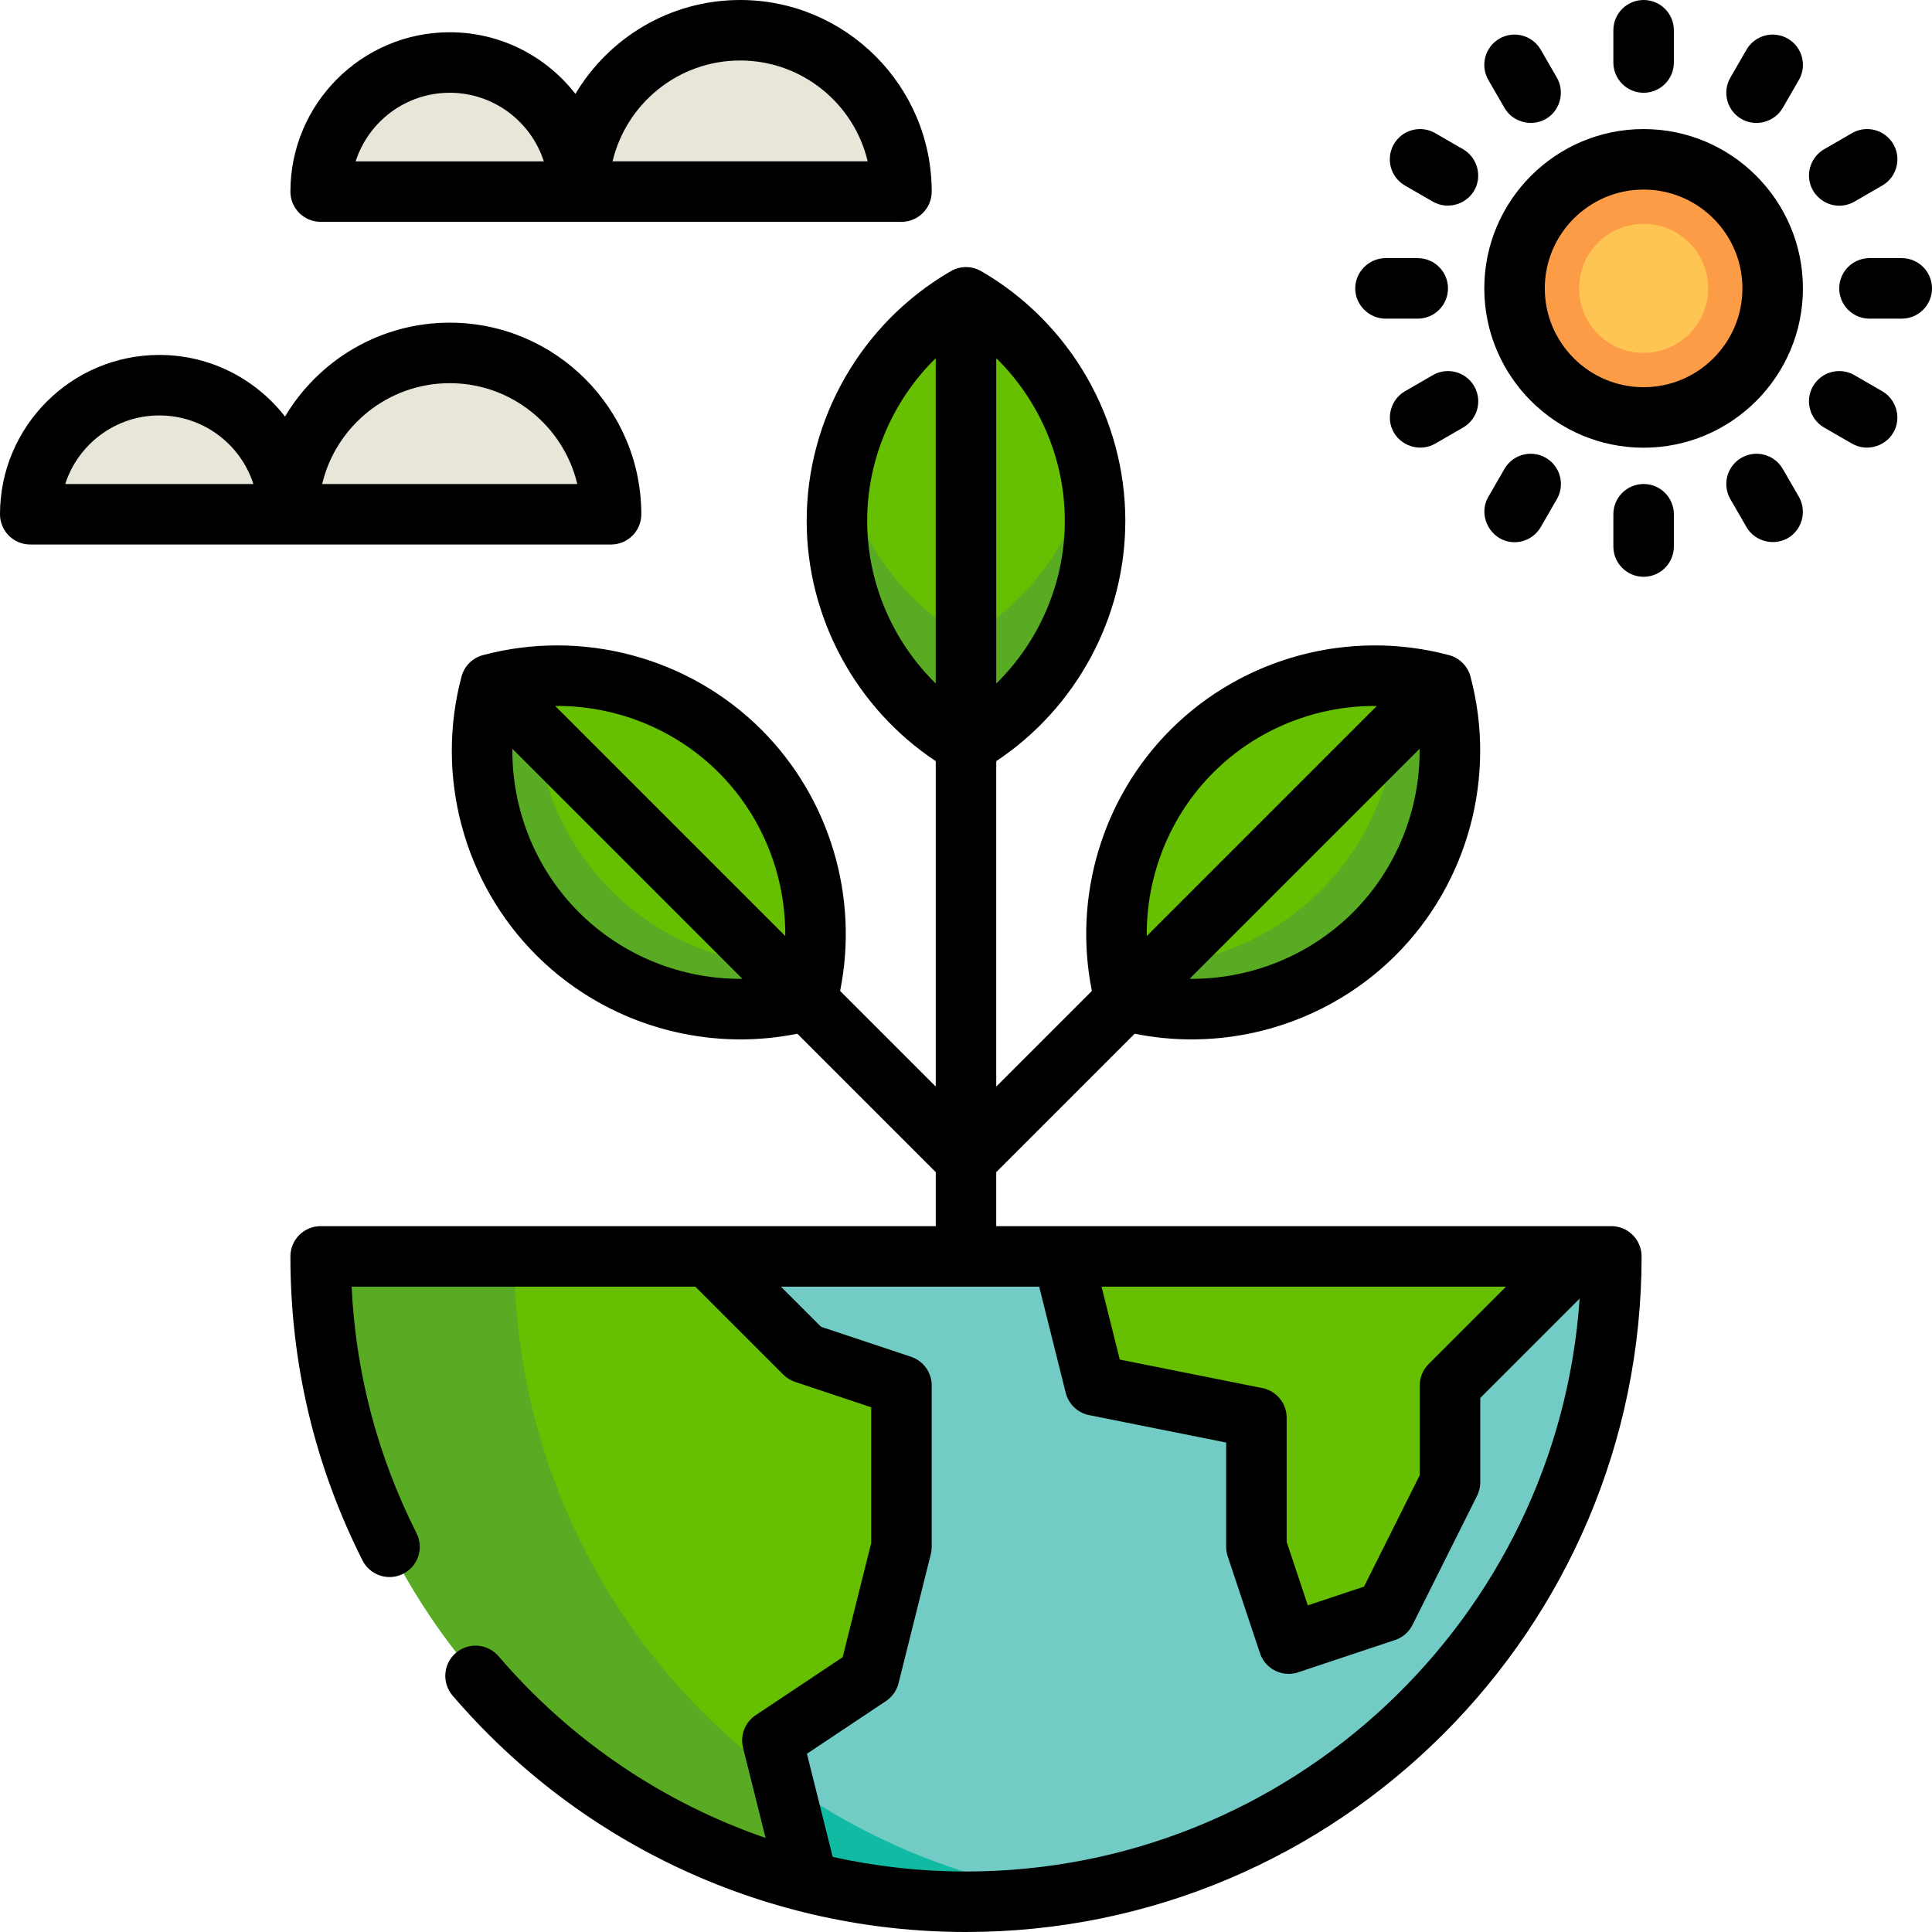 <?xml version="1.0" encoding="iso-8859-1"?>
<!-- Uploaded to: SVG Repo, www.svgrepo.com, Generator: SVG Repo Mixer Tools -->
<svg height="800px" width="800px" version="1.1" id="Layer_1" xmlns="http://www.w3.org/2000/svg" xmlns:xlink="http://www.w3.org/1999/xlink" 
	 viewBox="0 0 512 512" xml:space="preserve">
<path style="fill:#72CCC5;" d="M256,503.983c94.454,0,171.023-76.569,171.023-171.023H84.977
	C84.977,427.414,161.546,503.983,256,503.983z"/>
<path style="fill:#11BBA3;" d="M136.284,332.96H84.977c0,94.454,76.569,171.023,171.023,171.023c8.719,0,17.285-0.657,25.653-1.915
	C199.37,489.69,136.284,418.694,136.284,332.96z"/>
<g>
	<polygon style="fill:#66BF00;" points="332.96,375.716 332.96,409.921 341.511,435.574 367.165,427.023 384.267,392.818 
		384.267,367.165 418.472,332.96 281.653,332.96 290.205,367.165 	"/>
	<path style="fill:#66BF00;" d="M187.591,332.96H84.977c0,80.038,54.985,147.226,129.239,165.872l-0.972-3.4l-8.551-34.205
		l25.653-17.102l8.551-34.205v-42.756l-25.653-8.551L187.591,332.96z"/>
</g>
<path style="fill:#58AB23;" d="M207.313,471.708c-43.023-31.061-71.029-81.63-71.029-138.748H84.977
	c0,80.038,54.985,147.226,129.239,165.872l-0.972-3.4L207.313,471.708z"/>
<path style="fill:#66BF00;" d="M256,78.798c-20.442,11.829-34.205,33.918-34.205,59.235s13.763,47.404,34.205,59.235
	c20.442-11.829,34.205-33.918,34.205-59.235C290.205,112.715,276.442,90.627,256,78.798z"/>
<path style="fill:#58AB23;" d="M256,169.241c-16.564-9.586-28.739-25.907-32.764-45.222c-0.943,4.522-1.441,9.21-1.441,14.012
	c0,25.317,13.763,47.404,34.205,59.235c20.442-11.829,34.205-33.918,34.205-59.235c0-4.804-0.498-9.49-1.441-14.012
	C284.739,143.335,272.564,159.656,256,169.241z"/>
<path style="fill:#66BF00;" d="M381.946,181.361c-22.82-6.089-48.17-0.203-66.072,17.699
	c-17.902,17.902-23.788,43.252-17.699,66.072c22.82,6.09,48.17,0.203,66.072-17.699S388.035,204.18,381.946,181.361z"/>
<path style="fill:#58AB23;" d="M381.946,181.361c-4.07-1.086-8.223-1.784-12.398-2.108c2.473,20.176-4.014,41.239-19.501,56.726
	c-14.708,14.708-34.444,21.299-53.673,19.807c0.386,3.145,0.981,6.268,1.802,9.345c22.82,6.089,48.17,0.203,66.072-17.699
	C382.149,229.531,388.035,204.18,381.946,181.361z"/>
<path style="fill:#66BF00;" d="M130.054,181.361c22.819-6.089,48.17-0.203,66.072,17.699s23.788,43.252,17.699,66.072
	c-22.82,6.09-48.17,0.203-66.072-17.699S123.965,204.18,130.054,181.361z"/>
<path style="fill:#58AB23;" d="M161.953,235.98c-15.488-15.488-21.974-36.551-19.501-56.726c-4.175,0.324-8.328,1.022-12.398,2.108
	c-6.089,22.82-0.203,48.17,17.699,66.072s43.252,23.788,66.072,17.699c0.821-3.077,1.417-6.201,1.802-9.345
	C196.397,257.278,176.661,250.688,161.953,235.98z"/>
<circle style="fill:#FC9C47;" cx="435.574" cy="76.426" r="34.205"/>
<circle style="fill:#FFC552;" cx="435.574" cy="76.426" r="17.102"/>
<g>
	<path style="fill:#E8E6D9;" d="M196.142,8.017c23.613,0,42.756,19.143,42.756,42.756h-85.511
		C153.386,27.16,172.529,8.017,196.142,8.017z"/>
	<path style="fill:#E8E6D9;" d="M119.182,16.568c18.891,0,34.205,15.314,34.205,34.205H84.977
		C84.977,31.882,100.291,16.568,119.182,16.568z"/>
	<path style="fill:#E8E6D9;" d="M119.182,93.528c23.613,0,42.756,19.143,42.756,42.756H76.426
		C76.426,112.671,95.569,93.528,119.182,93.528z"/>
	<path style="fill:#E8E6D9;" d="M42.221,102.079c18.891,0,34.205,15.314,34.205,34.205H8.017
		C8.017,117.393,23.331,102.079,42.221,102.079z"/>
</g>
<path d="M427.023,324.944H264.017v-14.317l36.681-36.681c5,1.008,10.047,1.506,15.068,1.506c20.046,0,39.671-7.872,54.149-22.351
	c19.218-19.219,26.796-47.499,19.776-73.807c-0.74-2.773-2.906-4.939-5.679-5.679c-26.308-7.02-54.588,0.558-73.807,19.776
	c-18.105,18.105-25.874,44.253-20.844,69.217l-25.343,25.346v-86.238c21.208-14.095,34.205-38.078,34.205-63.683
	c0-27.179-14.64-52.535-38.205-66.173c-2.484-1.438-5.546-1.438-8.032,0c-23.566,13.637-38.205,38.993-38.205,66.172
	c0,25.604,12.997,49.587,34.205,63.683v86.238l-25.345-25.345c5.029-24.964-2.74-51.112-20.844-69.217
	c-19.219-19.218-47.498-26.796-73.807-19.776c-2.773,0.74-4.939,2.906-5.679,5.679c-7.019,26.307,0.558,54.588,19.776,73.807
	c14.479,14.479,34.101,22.351,54.149,22.351c5.021,0,10.068-0.498,15.068-1.506l36.682,36.681v14.317H84.977
	c-4.427,0-8.017,3.589-8.017,8.017c0,28.339,6.43,55.447,19.113,80.572c1.996,3.953,6.817,5.54,10.769,3.544
	c3.953-1.995,5.54-6.816,3.544-10.769c-10.34-20.484-16.114-42.428-17.203-65.331h91.087l23.305,23.305
	c0.88,0.88,1.953,1.543,3.134,1.937l20.171,6.724v35.991l-7.56,30.241l-23.074,15.382c-2.819,1.879-4.153,5.327-3.331,8.614
	l5.975,23.903c-27.143-9.352-51.641-25.815-70.774-48.164c-2.879-3.364-7.941-3.756-11.304-0.877
	c-3.363,2.88-3.756,7.94-0.876,11.304C154.031,489.16,203.623,512,256,512c98.723,0,179.04-80.317,179.04-179.04
	C435.04,328.533,431.45,324.944,427.023,324.944z M358.579,241.764c-11.571,11.571-27.306,17.786-43.339,17.641l60.978-60.978
	C376.363,214.461,370.148,230.194,358.579,241.764z M321.542,204.728c11.571-11.571,27.305-17.787,43.339-17.641l-60.979,60.979
	C303.758,232.032,309.973,216.299,321.542,204.728z M282.188,138.032c0,16.364-6.731,31.883-18.171,43.118V94.913
	C275.457,106.15,282.188,121.669,282.188,138.032z M229.812,138.032c0-16.363,6.731-31.882,18.171-43.118v86.236
	C236.543,169.915,229.812,154.395,229.812,138.032z M190.458,204.728c11.571,11.571,17.784,27.304,17.64,43.338l-60.978-60.978
	C163.153,186.945,178.887,193.159,190.458,204.728z M153.422,241.764c-11.571-11.571-17.784-27.304-17.64-43.338l60.978,60.978
	C180.726,259.549,164.992,253.335,153.422,241.764z M334.533,367.855l-37.781-7.556l-4.83-19.322h107.197l-20.52,20.52
	c-1.504,1.503-2.348,3.542-2.348,5.668v23.76l-14.771,29.542l-14.898,4.966l-5.604-16.814v-32.904
	C340.977,371.895,338.28,368.605,334.533,367.855z M256,495.967c-11.997,0-23.833-1.319-35.326-3.867l-6.833-27.336l20.952-13.968
	c1.66-1.106,2.848-2.791,3.331-4.726l8.551-34.205c0.159-0.636,0.239-1.289,0.239-1.944v-42.756c0-3.45-2.208-6.514-5.481-7.605
	l-23.858-7.953l-10.631-10.63h68.45l7.033,28.132c0.751,3.006,3.167,5.309,6.205,5.917l36.311,7.261v27.633
	c0,0.862,0.139,1.718,0.412,2.535l8.551,25.653c1.12,3.36,4.248,5.484,7.604,5.483c0.84,0,1.695-0.134,2.536-0.414l25.653-8.551
	c2.017-0.672,3.684-2.119,4.635-4.02l17.102-34.205c0.557-1.114,0.847-2.34,0.847-3.585v-22.333l26.334-26.334
	C412.847,428.833,342.12,495.967,256,495.967z"/>
<path d="M435.574,34.205c-23.281,0-42.221,18.941-42.221,42.221s18.941,42.221,42.221,42.221c23.28,0,42.221-18.941,42.221-42.221
	S458.855,34.205,435.574,34.205z M435.574,102.614c-14.44,0-26.188-11.748-26.188-26.188s11.748-26.188,26.188-26.188
	c14.44,0,26.188,11.748,26.188,26.188S450.014,102.614,435.574,102.614z"/>
<path d="M435.574,24.585c4.427,0,8.017-3.589,8.017-8.017V8.017c0-4.427-3.589-8.017-8.017-8.017c-4.427,0-8.017,3.589-8.017,8.017
	v8.551C427.557,20.995,431.147,24.585,435.574,24.585z"/>
<path d="M461.495,31.53c3.787,2.187,8.768,0.847,10.951-2.934l4.276-7.405c2.214-3.834,0.9-8.737-2.934-10.951
	c-3.834-2.215-8.737-0.9-10.951,2.934l-4.276,7.405C456.347,24.414,457.661,29.317,461.495,31.53z"/>
<path d="M487.42,54.515c1.36,0,2.739-0.346,4.001-1.075l7.405-4.276c3.834-2.214,5.148-7.117,2.934-10.951
	c-2.214-3.834-7.117-5.148-10.951-2.934l-7.405,4.276c-2.982,1.722-4.557,5.27-3.829,8.636
	C480.366,51.839,483.687,54.515,487.42,54.515z"/>
<path d="M503.983,68.409h-8.551c-4.427,0-8.017,3.589-8.017,8.017s3.589,8.017,8.017,8.017h8.551c4.427,0,8.017-3.589,8.017-8.017
	S508.411,68.409,503.983,68.409z"/>
<path d="M498.827,103.688l-7.405-4.276c-3.834-2.215-8.737-0.9-10.951,2.934c-2.214,3.834-0.9,8.737,2.934,10.951l7.405,4.276
	c4.09,2.362,9.464,0.581,11.355-3.733C503.783,110.149,502.315,105.701,498.827,103.688z"/>
<path d="M472.446,124.257c-2.214-3.835-7.118-5.149-10.951-2.934c-3.834,2.214-5.148,7.117-2.934,10.951l4.276,7.405
	c2.356,4.081,7.897,5.242,11.7,2.446c3.247-2.388,4.199-6.975,2.186-10.462L472.446,124.257z"/>
<path d="M401.362,143.688c2.771,0,5.465-1.439,6.95-4.009l4.276-7.405c2.214-3.834,0.9-8.737-2.934-10.951
	c-3.834-2.215-8.737-0.9-10.951,2.934l-4.276,7.405C391.405,136.895,395.282,143.688,401.362,143.688z"/>
<path d="M379.727,99.412l-7.405,4.276c-3.488,2.013-4.956,6.461-3.338,10.153c1.891,4.314,7.265,6.095,11.355,3.733l7.405-4.276
	c3.834-2.214,5.148-7.117,2.934-10.951C388.464,98.511,383.562,97.199,379.727,99.412z"/>
<path d="M367.165,84.443h8.551c4.427,0,8.017-3.589,8.017-8.017s-3.589-8.017-8.017-8.017h-8.551c-4.369,0-8.017,3.648-8.017,8.017
	S362.796,84.443,367.165,84.443z"/>
<path d="M372.321,49.164l7.405,4.276c4.09,2.362,9.464,0.581,11.355-3.733c1.618-3.691,0.15-8.14-3.338-10.153l-7.405-4.276
	c-3.835-2.215-8.737-0.9-10.951,2.934S368.487,46.95,372.321,49.164z"/>
<path d="M398.703,28.595c2.356,4.081,7.897,5.242,11.7,2.446c3.247-2.388,4.199-6.975,2.186-10.462l-4.276-7.405
	c-2.214-3.834-7.118-5.148-10.951-2.934c-3.834,2.214-5.148,7.117-2.934,10.951L398.703,28.595z"/>
<path d="M435.574,128.267c-4.427,0-8.017,3.589-8.017,8.017v8.551c0,4.427,3.589,8.017,8.017,8.017c4.427,0,8.017-3.589,8.017-8.017
	v-8.551C443.591,131.857,440.001,128.267,435.574,128.267z"/>
<path d="M84.977,58.789h153.921c4.427,0,8.017-3.589,8.017-8.017C246.914,22.777,224.137,0,196.142,0
	c-18.542,0-34.786,9.996-43.648,24.877c-7.732-9.925-19.785-16.326-33.312-16.326c-23.281,0-42.221,18.941-42.221,42.221
	C76.96,55.2,80.55,58.789,84.977,58.789z M196.142,16.033c16.397,0,30.177,11.419,33.805,26.722h-67.611
	C165.965,27.452,179.745,16.033,196.142,16.033z M119.182,24.585c11.646,0,21.539,7.639,24.933,18.171H94.249
	C97.642,32.224,107.536,24.585,119.182,24.585z"/>
<path d="M169.954,136.284c0-27.995-22.777-50.772-50.772-50.772c-18.542,0-34.786,9.996-43.648,24.877
	c-7.732-9.925-19.785-16.326-33.312-16.326C18.941,94.063,0,113.003,0,136.284c0,4.427,3.589,8.017,8.017,8.017h153.921
	C166.365,144.301,169.954,140.711,169.954,136.284z M17.288,128.267c3.394-10.532,13.288-18.171,24.933-18.171
	s21.539,7.639,24.933,18.171H17.288z M85.377,128.267c3.628-15.303,17.408-26.722,33.805-26.722s30.177,11.419,33.805,26.722H85.377
	z"/>
</svg>